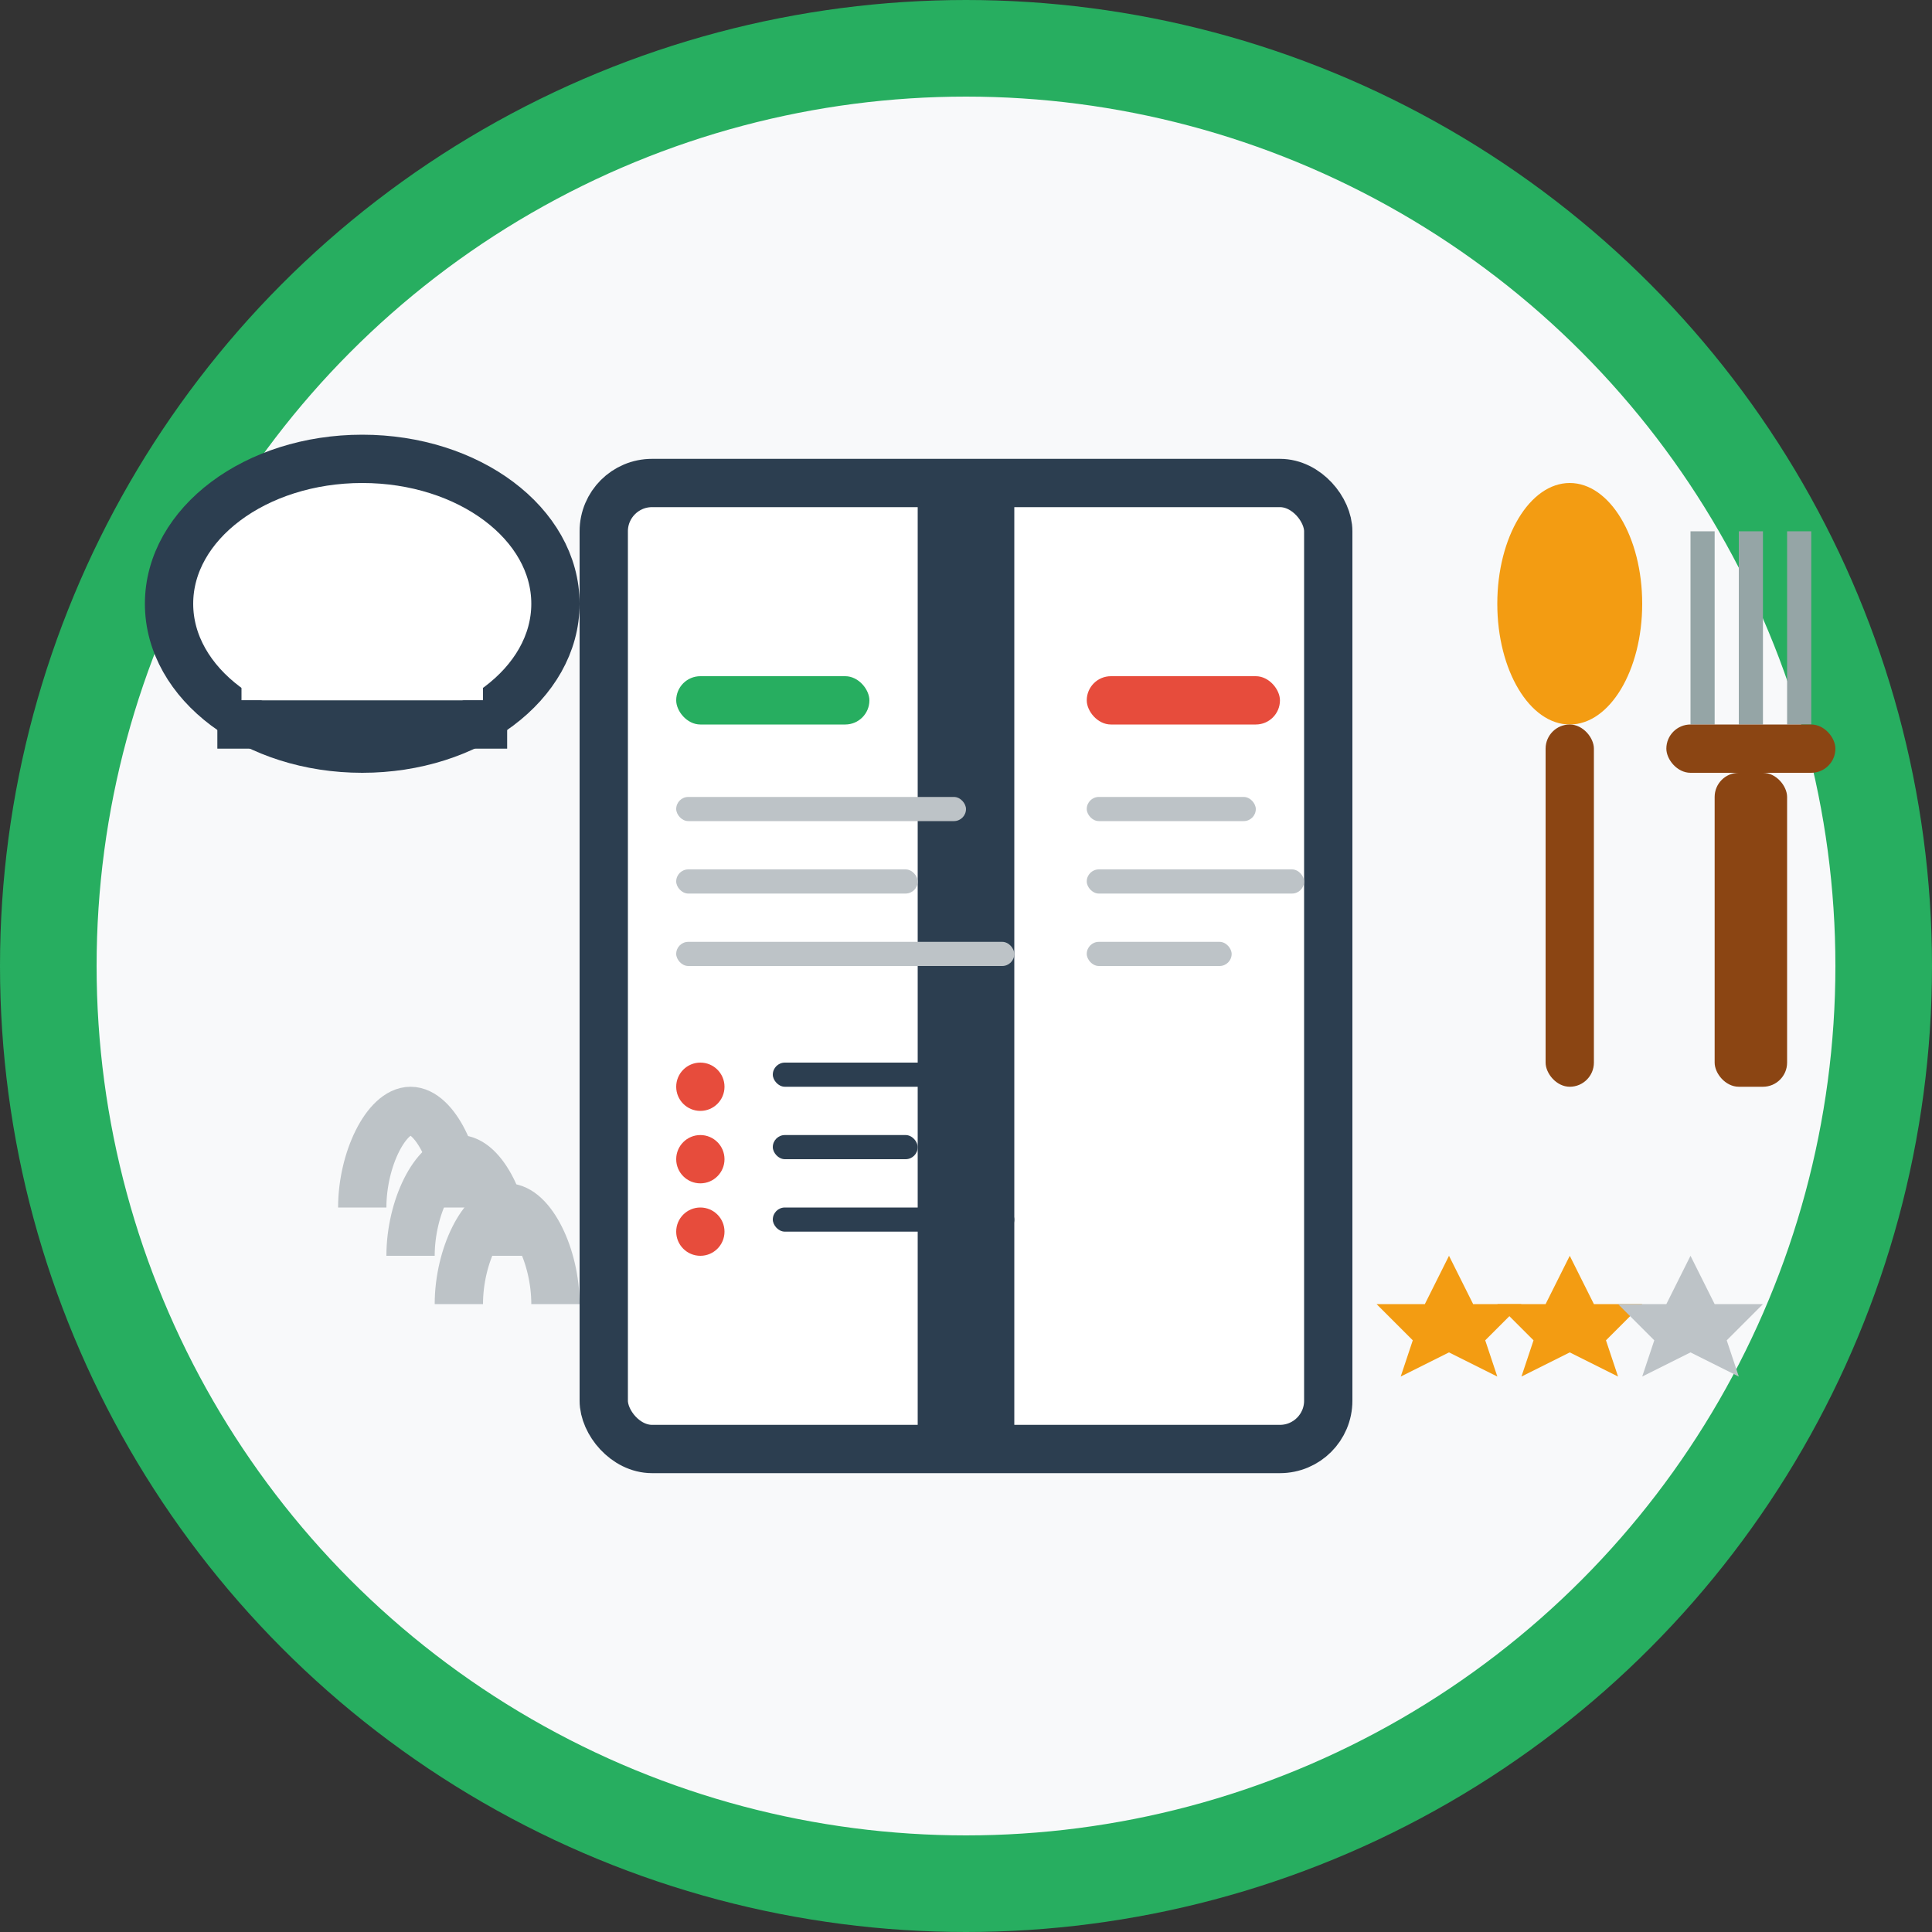 <svg width="80" height="80" viewBox="0 0 80 80" fill="none" xmlns="http://www.w3.org/2000/svg">
  <rect x="0" y="0" width="80" height="80" fill="#333333" stroke="none"/>
  <!-- Background circle -->
  <circle cx="40" cy="40" r="38" fill="#f8f9fa" stroke="#27ae60" stroke-width="4"/>
  
  <!-- Recipe book -->
  <rect x="25" y="20" width="30" height="40" fill="#ffffff" stroke="#2c3e50" stroke-width="2" rx="2"/>
  
  <!-- Book binding -->
  <rect x="38" y="20" width="4" height="40" fill="#2c3e50"/>
  
  <!-- Recipe text lines -->
  <rect x="28" y="28" width="8" height="2" fill="#27ae60" rx="1"/>
  <rect x="28" y="33" width="12" height="1" fill="#bdc3c7" rx="0.5"/>
  <rect x="28" y="36" width="10" height="1" fill="#bdc3c7" rx="0.5"/>
  <rect x="28" y="39" width="14" height="1" fill="#bdc3c7" rx="0.5"/>
  
  <!-- Ingredients list -->
  <circle cx="29" cy="45" r="1" fill="#e74c3c"/>
  <rect x="32" y="44" width="8" height="1" fill="#2c3e50" rx="0.5"/>
  <circle cx="29" cy="48" r="1" fill="#e74c3c"/>
  <rect x="32" y="47" width="6" height="1" fill="#2c3e50" rx="0.5"/>
  <circle cx="29" cy="51" r="1" fill="#e74c3c"/>
  <rect x="32" y="50" width="10" height="1" fill="#2c3e50" rx="0.5"/>
  
  <!-- Recipe on right page -->
  <rect x="45" y="28" width="8" height="2" fill="#e74c3c" rx="1"/>
  <rect x="45" y="33" width="7" height="1" fill="#bdc3c7" rx="0.5"/>
  <rect x="45" y="36" width="9" height="1" fill="#bdc3c7" rx="0.5"/>
  <rect x="45" y="39" width="6" height="1" fill="#bdc3c7" rx="0.5"/>
  
  <!-- Chef's hat -->
  <ellipse cx="15" cy="25" rx="8" ry="6" fill="#ffffff" stroke="#2c3e50" stroke-width="2"/>
  <rect x="10" y="25" width="10" height="4" fill="#ffffff"/>
  <rect x="9" y="29" width="12" height="2" fill="#2c3e50"/>
  
  <!-- Cooking utensils -->
  <!-- Spoon -->
  <ellipse cx="65" cy="25" rx="3" ry="5" fill="#f39c12"/>
  <rect x="64" y="30" width="2" height="15" fill="#8b4513" rx="1"/>
  
  <!-- Fork -->
  <rect x="70" y="22" width="1" height="8" fill="#95a5a6"/>
  <rect x="72" y="22" width="1" height="8" fill="#95a5a6"/>
  <rect x="74" y="22" width="1" height="8" fill="#95a5a6"/>
  <rect x="69" y="30" width="7" height="2" fill="#8b4513" rx="1"/>
  <rect x="71" y="32" width="3" height="13" fill="#8b4513" rx="1"/>
  
  <!-- Steam/cooking symbols -->
  <path d="M15 50C15 48 16 46 17 46C18 46 19 48 19 50" stroke="#bdc3c7" stroke-width="2" fill="none"/>
  <path d="M17 52C17 50 18 48 19 48C20 48 21 50 21 52" stroke="#bdc3c7" stroke-width="2" fill="none"/>
  <path d="M19 54C19 52 20 50 21 50C22 50 23 52 23 54" stroke="#bdc3c7" stroke-width="2" fill="none"/>
  
  <!-- Recipe difficulty stars -->
  <path d="M60 52L61 54L63 54L61.5 55.5L62 57L60 56L58 57L58.5 55.5L57 54L59 54Z" fill="#f39c12"/>
  <path d="M65 52L66 54L68 54L66.5 55.5L67 57L65 56L63 57L63.5 55.5L62 54L64 54Z" fill="#f39c12"/>
  <path d="M70 52L71 54L73 54L71.5 55.5L72 57L70 56L68 57L68.5 55.5L67 54L69 54Z" fill="#bdc3c7"/>
</svg>
